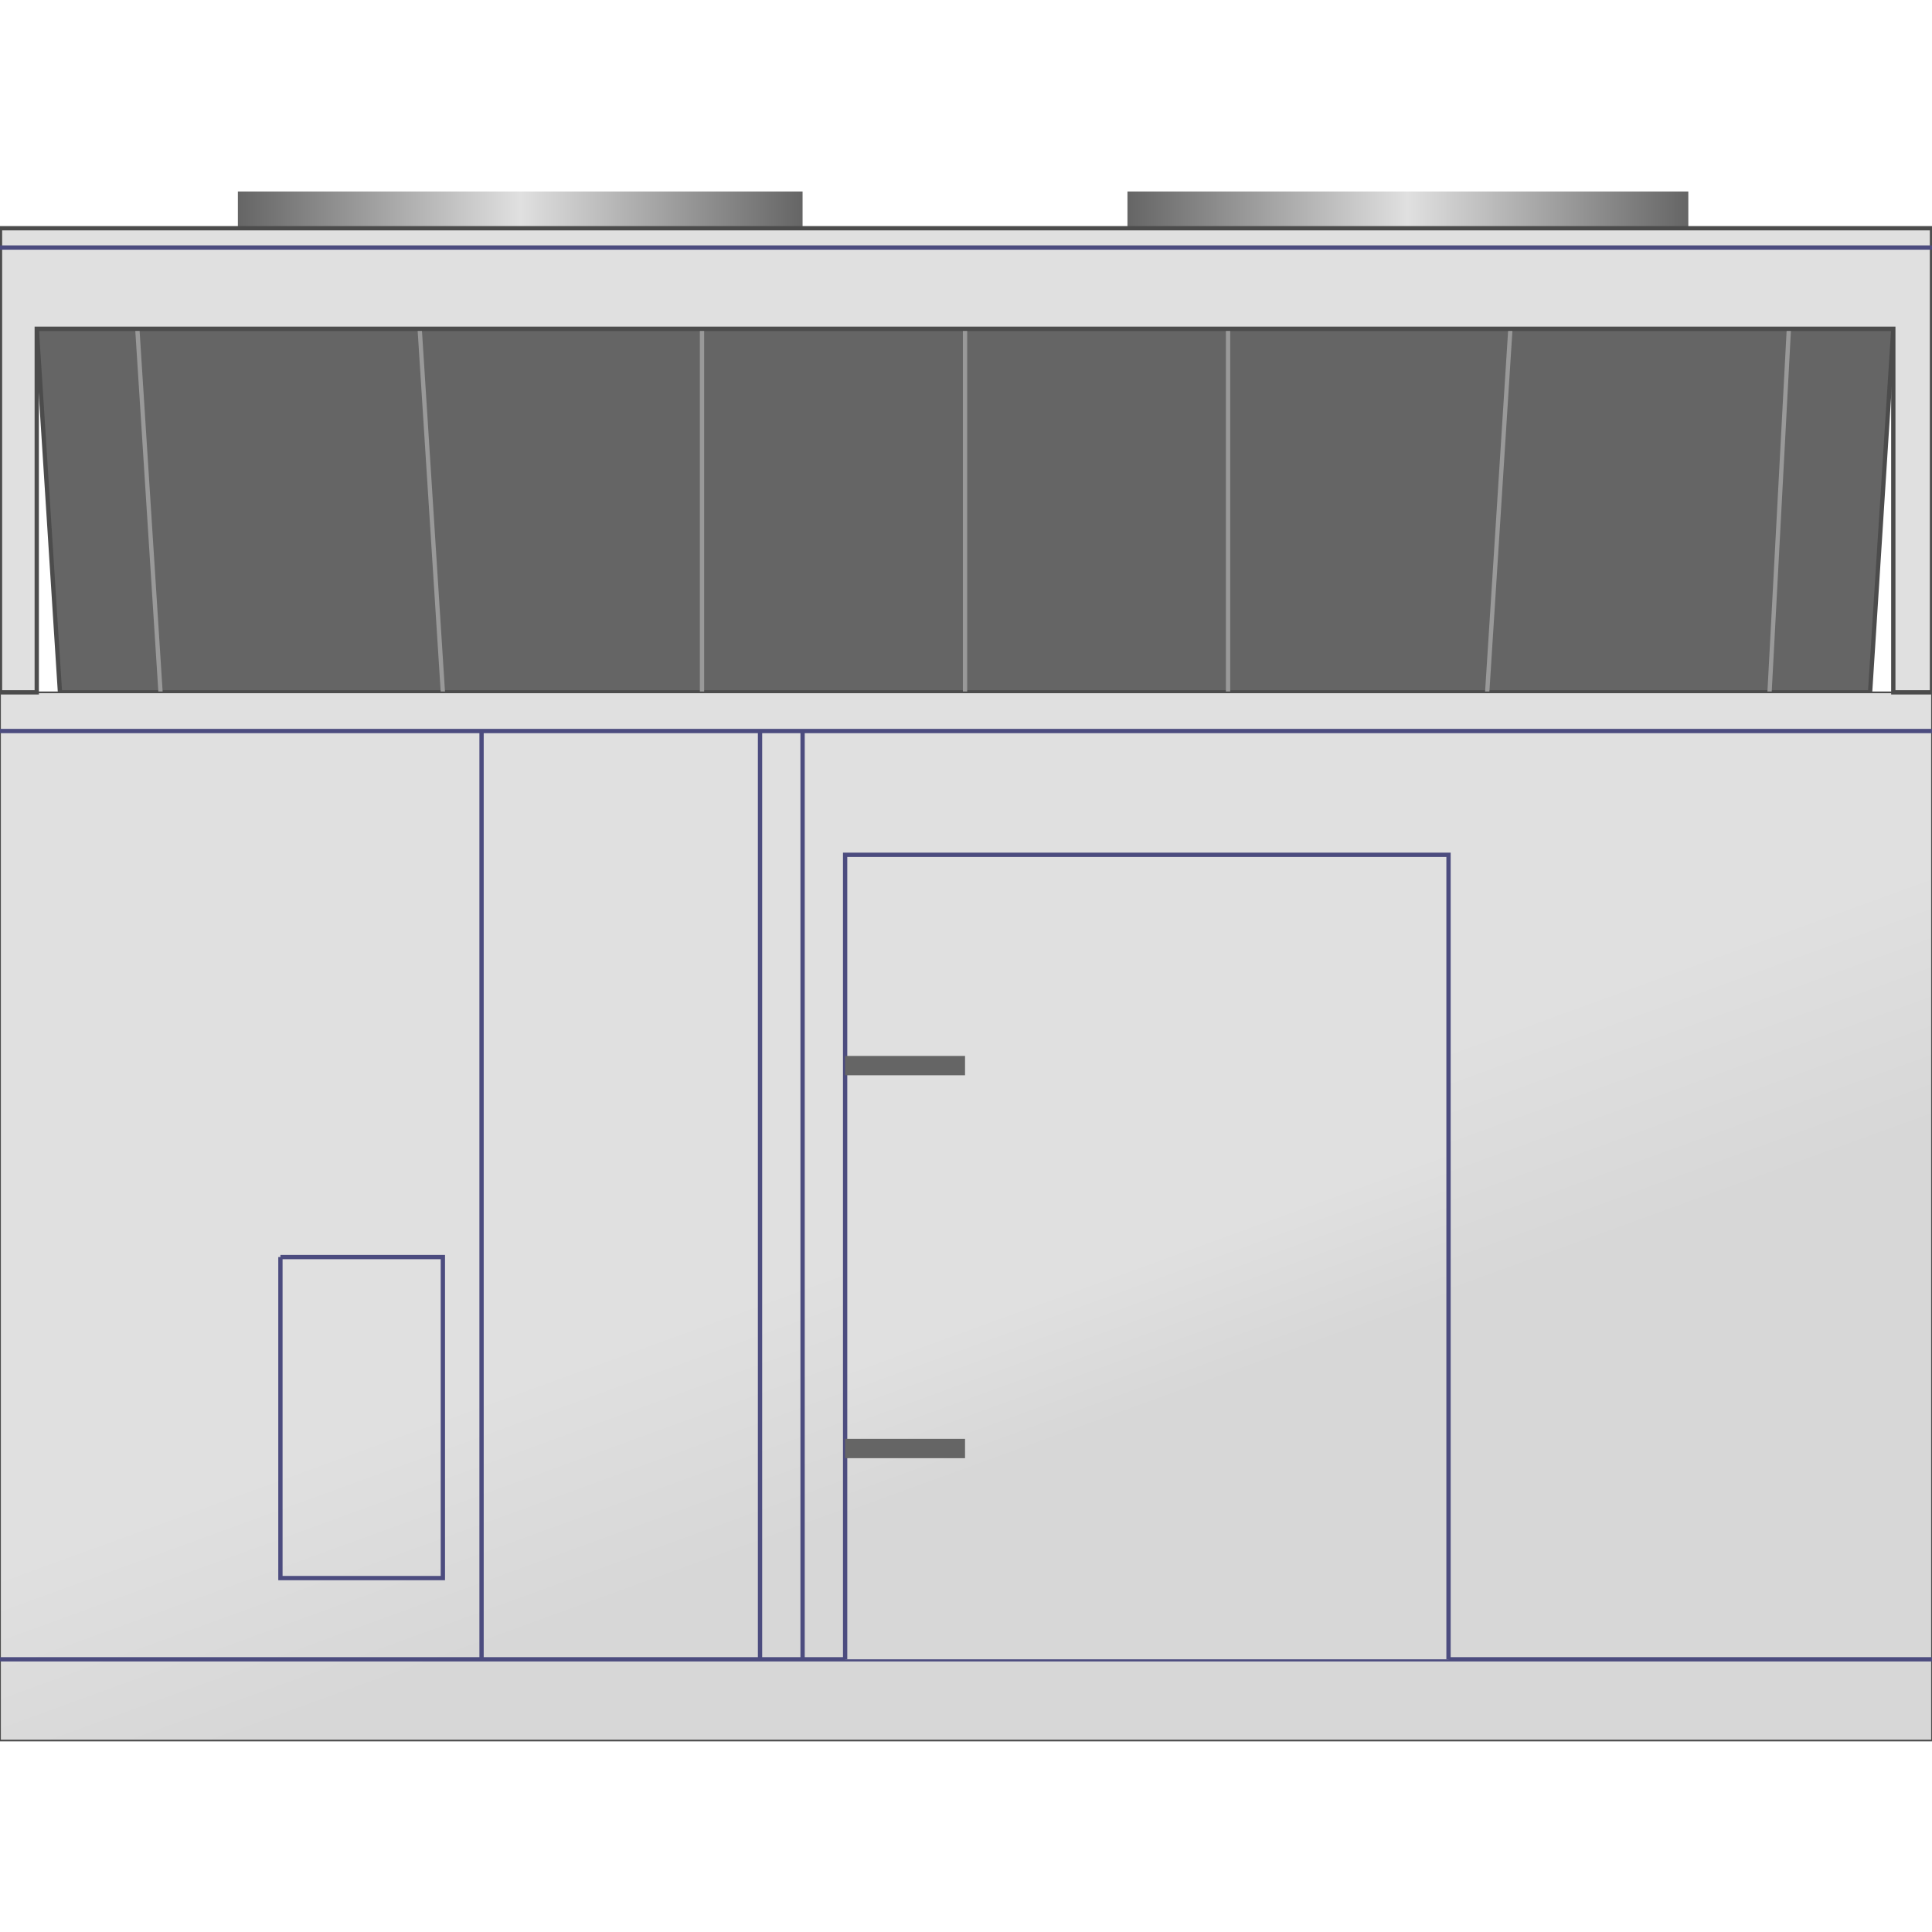 <svg version="1.1" xmlns="http://www.w3.org/2000/svg" xmlns:xlink="http://www.w3.org/1999/xlink" width="64px" height="64px" viewBox="0 0 112.5 90.201" enable-background="new 0 0 112.5 90.201" xml:space="preserve">
<g id="Group_Inlet_Outlet">
	<linearGradient id="SVGID_1_" gradientUnits="userSpaceOnUse" x1="65.652" y1="1.07" x2="98.311" y2="1.07">
		<stop offset="0" style="stop-color:#656565" />
		<stop offset="0.5" style="stop-color:#E0E0E0" />
		<stop offset="1" style="stop-color:#656565" />
	</linearGradient>
	<path fill="url(#SVGID_1_)" d="M65.652,0h32.658v2.14H65.652V0z" />
	<linearGradient id="SVGID_2_" gradientUnits="userSpaceOnUse" x1="13.852" y1="1.07" x2="46.734" y2="1.07">
		<stop offset="0" style="stop-color:#656565" />
		<stop offset="0.5" style="stop-color:#E0E0E0" />
		<stop offset="1" style="stop-color:#656565" />
	</linearGradient>
	<path fill="url(#SVGID_2_)" d="M13.852,0h32.882v2.14H13.852V0z" />
</g>
<g id="Group_Inner_Part">
	<path fill="#656565" stroke="#4C4C4C" stroke-width="0.25" d="M3.492,29.166L2.14,7.995h108.107l-1.352,21.171H3.492z" />
</g>
<g id="Group_Vent">
	<path fill="none" stroke="#999999" stroke-width="0.25" d="M9.348,29.166L7.996,7.995" />
	<path fill="none" stroke="#999999" stroke-width="0.25" d="M103.04,29.166l1.126-21.171" />
	<path fill="none" stroke="#999999" stroke-width="0.25" d="M56.194,29.166V7.995" />
	<path fill="none" stroke="#999999" stroke-width="0.25" d="M25.789,29.166L24.438,7.995" />
	<path fill="none" stroke="#999999" stroke-width="0.25" d="M86.599,29.166L87.95,7.995" />
	<path fill="none" stroke="#999999" stroke-width="0.25" d="M71.509,29.166V7.995" />
	<path fill="none" stroke="#999999" stroke-width="0.25" d="M40.878,29.166V7.995" />
</g>
<g id="Group_Air_Handling_Unit">
	<linearGradient id="SVGID_3_" gradientUnits="userSpaceOnUse" x1="72.638" y1="104.709" x2="39.861" y2="14.658">
		<stop offset="0" style="stop-color:#D7D7D7" />
		<stop offset="0.35" style="stop-color:#D7D7D7" />
		<stop offset="0.5" style="stop-color:#E0E0E0" />
		<stop offset="1" style="stop-color:#E0E0E0" />
	</linearGradient>
	<path fill="url(#SVGID_3_)" stroke="#4C4C4C" stroke-width="0.1" d="M0,29.166h112.5v61.035H0V29.166z" />
</g>
<g id="Group_Top_Support">
	<path fill="#E0E0E0" stroke="#4C4C4C" stroke-width="0.25" d="M0,29.166V2.14h112.5v27.026h-2.253V7.995H2.14v21.171H0z" />
</g>
<g id="Group_Frame">
	<path fill="none" stroke="#4C4C7F" stroke-width="0.25" d="M0,31.418h112.5" />
	<path fill="none" stroke="#4C4C7F" stroke-width="0.25" d="M0,85.472h112.5" />
	<path fill="none" stroke="#4C4C7F" stroke-width="0.25" d="M44.257,31.418v54.054" />
	<path fill="none" stroke="#4C4C7F" stroke-width="0.25" d="M46.734,31.418v54.054" />
	<path fill="none" stroke="#4C4C7F" stroke-width="0.25" d="M28.041,31.418v54.054" />
	<linearGradient id="SVGID_4_" gradientUnits="userSpaceOnUse" x1="76.362" y1="88.377" x2="57.196" y2="35.719">
		<stop offset="0" style="stop-color:#D7D7D7" />
		<stop offset="0.35" style="stop-color:#D7D7D7" />
		<stop offset="0.5" style="stop-color:#E0E0E0" />
		<stop offset="1" style="stop-color:#E0E0E0" />
	</linearGradient>
	<path fill="url(#SVGID_4_)" stroke="#4C4C7F" stroke-width="0.25" d="M49.212,85.472V38.625h35.135v46.847" />
	<path fill="none" stroke="#4C4C7F" stroke-width="0.25" d="M16.329,62.049h9.459v18.693h-9.459V62.049" />
	<path fill="none" stroke="#4C4C7F" stroke-width="0.25" d="M0,3.266h112.5" />
</g>
<g id="Group_Door_Knob">
	<path fill="#656565" d="M49.212,72.634h6.982v1.126h-6.982V72.634z" />
	<path fill="#656565" d="M49.212,50.337h6.982v1.126h-6.982V50.337z" />
</g>
</svg>